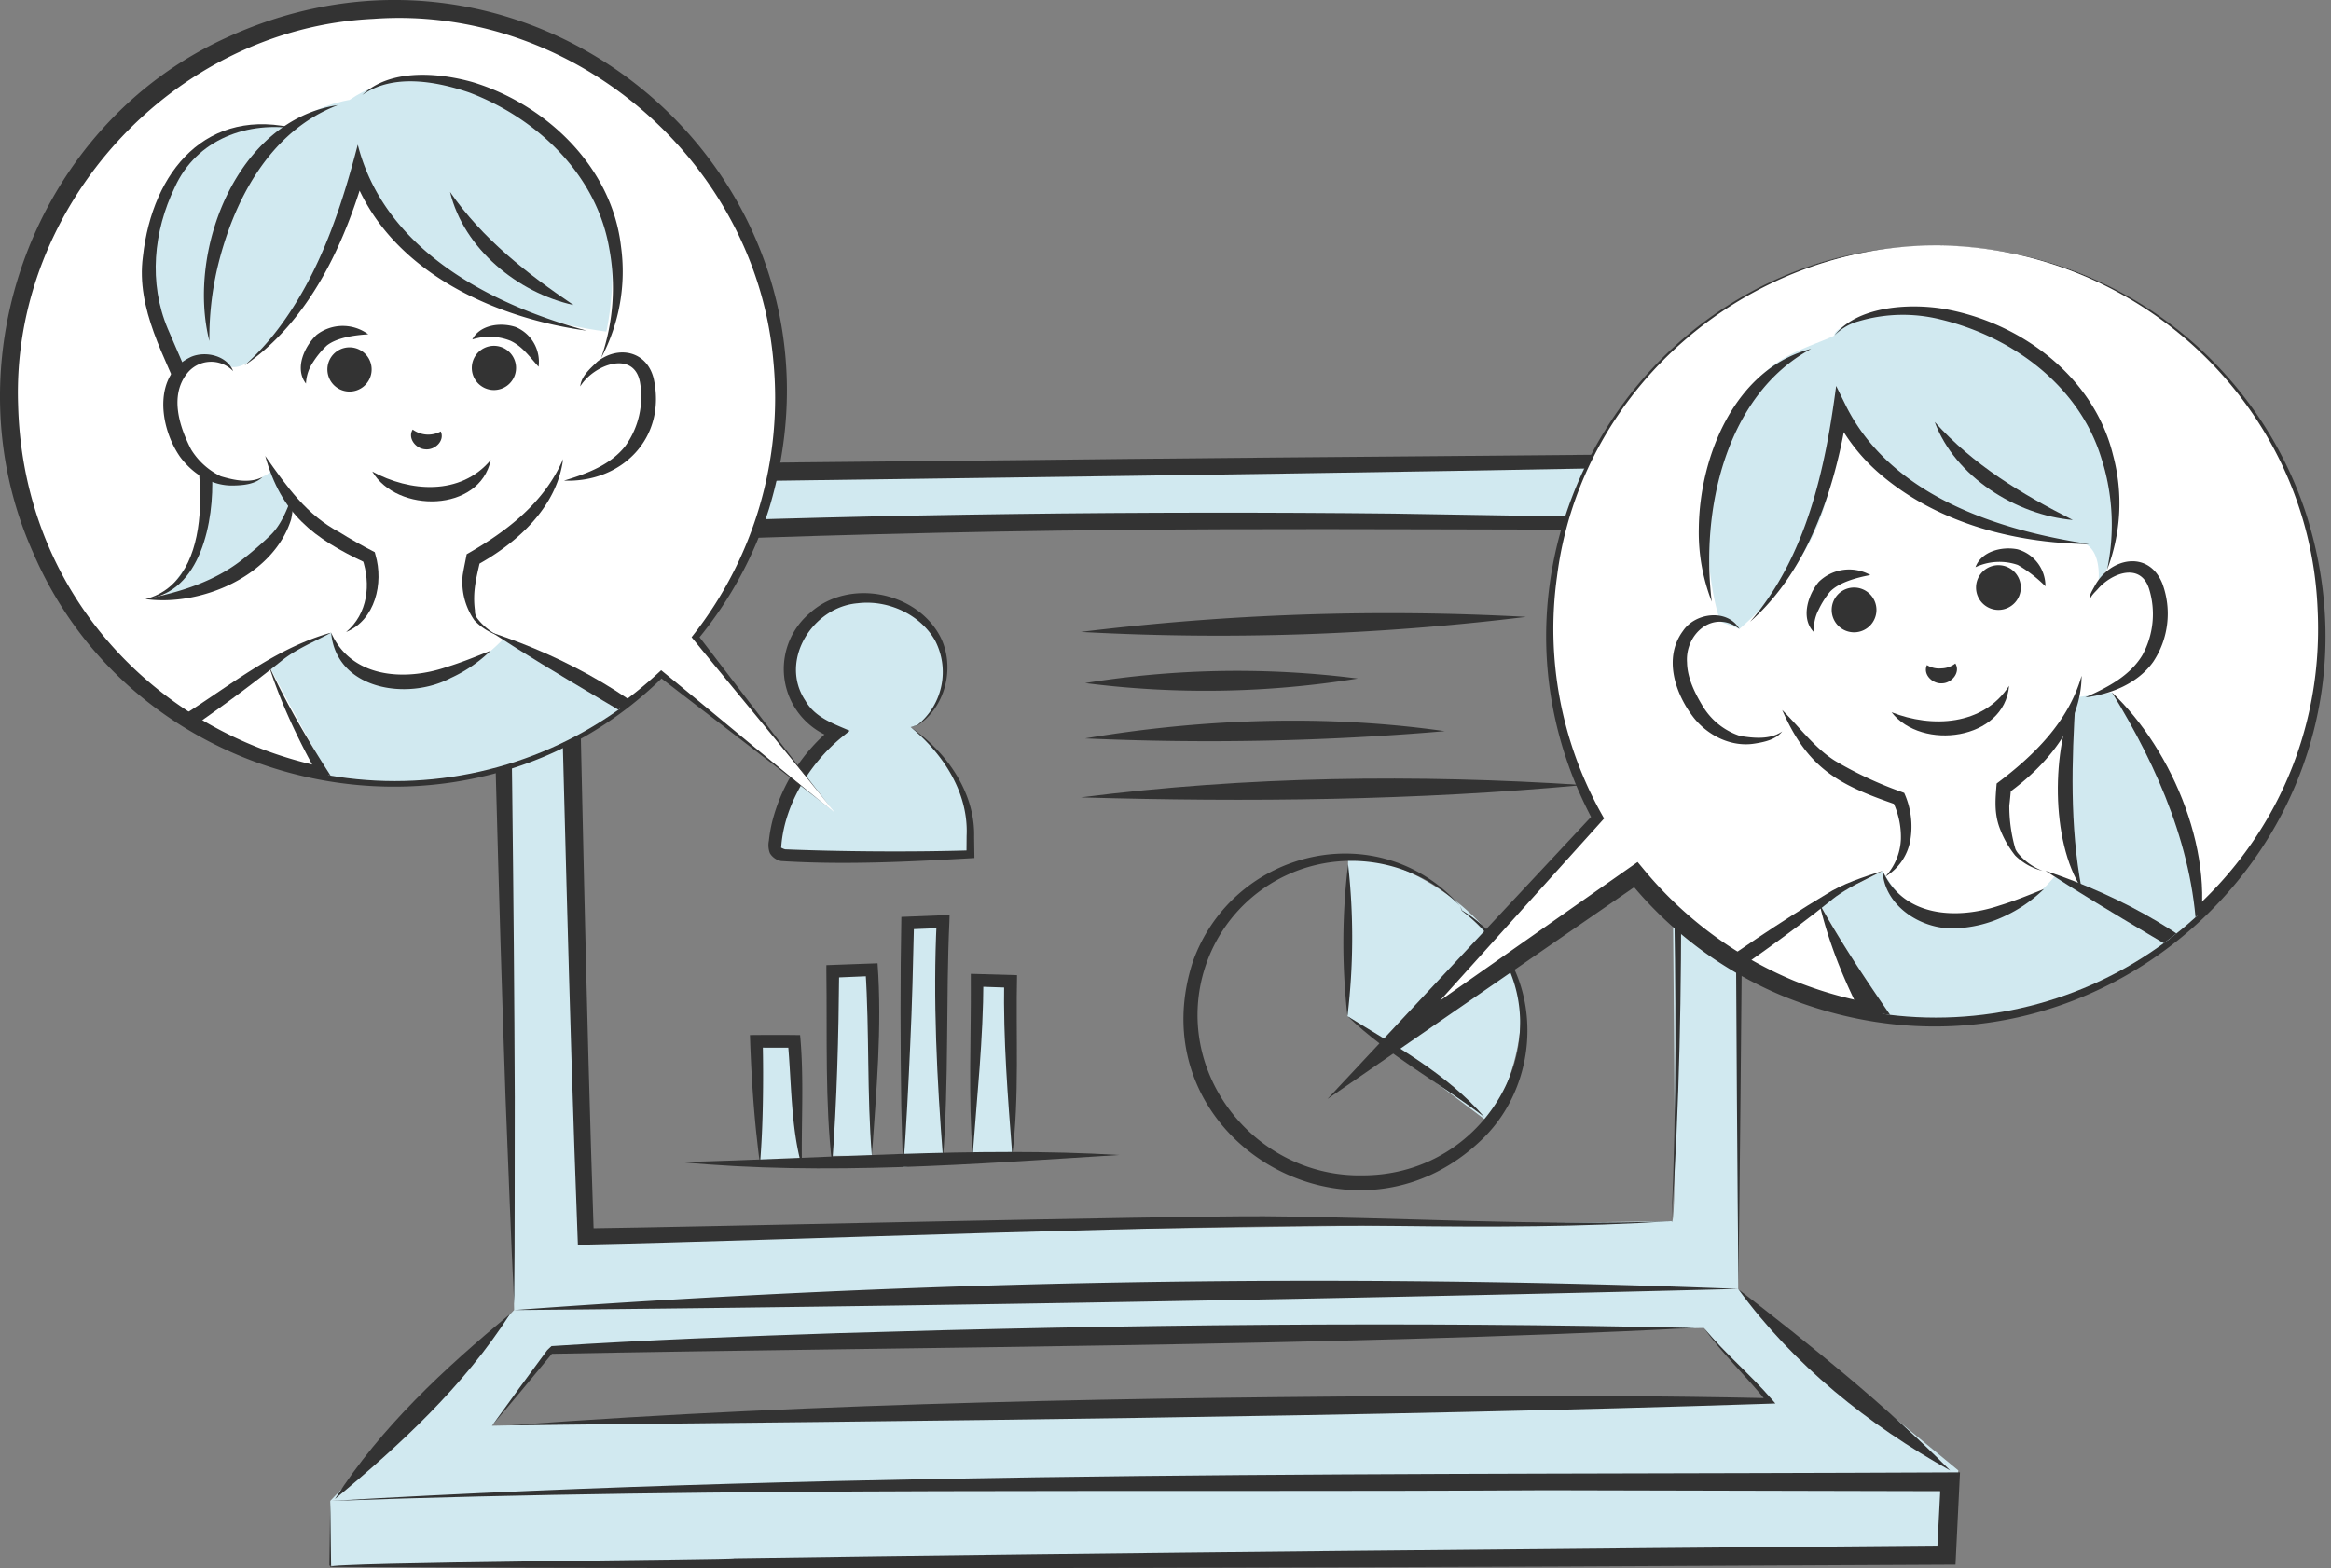 <svg height="328.979" viewBox="0 0 488.925 328.979" width="488.925" xmlns="http://www.w3.org/2000/svg" xmlns:xlink="http://www.w3.org/1999/xlink"><rect x="0" y="0" width="488.925" height="328.979" fill="#808080" stroke="none"/><clipPath id="a"><path d="m0 0h488.924v328.98h-488.924z"/></clipPath><clipPath id="b"><path d="m.9 81.924a81 81 0 1 0 81-81.005 81 81 0 0 0 -81 81.005" transform="translate(-.902 -.919)"/></clipPath><clipPath id="c"><path d="m160.831 106.474a81 81 0 1 0 81-81 81 81 0 0 0 -81 81" transform="translate(-160.831 -25.471)"/></clipPath><g clip-path="url(#a)"><path d="m364.579 270.4.329-174.043-260.432 3.606 3.361 174.866-38.574 40.04v13.654l339.008-2.28 2.49-17.759zm-108.382-161.12c14.774 0 93.922.6 93.922.6s1.223 117.844 1.148 133.317-.659 13-.659 13l-227.754 3.2-2.746-147.11s121.315-3.007 136.089-3.007m-153.006 189.825 12.728-15.891 241.459-4.618 13.573 15.394z" fill="#d1e9f0"/><path d="m282.76 179.781-.131 33.4 29.748 22.371s10.077-17.084 5.364-30.582-23.191-25.5-34.98-25.186" fill="#d1e9f0"/><path d="m107.838 274.828a2293.824 2293.824 0 0 1 256.742-4.428c-82.83 2.1-173.888 3.7-256.742 4.428" fill="#333"/><path d="m364.637 269.371c-.451-43.145-.835-129.886-1.015-173.017l1.332 1.287c-72.83 1.622-182.912 2.878-256.75 3.97l.158-.008-3.7.344 1.809-2.021c.7 40.425 1.356 89.784 1.5 130.215-.046 14.473.04 28.941-.125 43.416-.728-14.456-1.2-28.919-1.811-43.379-1.441-41.122-2.694-90.9-3.589-132.028l1.853-.17 3.7-.338c-.032-.105 128.483-1.293 128.514-1.364 38.216-.414 91.977-.74 129.69-1.229-.327 43.784-1 130.545-1.564 174.322" fill="#333"/><path d="m106.979 275.657c-9.679 15.115-22.991 27.413-36.718 38.814 9.663-15.129 23.005-27.4 36.718-38.814" fill="#333"/><path d="m364.578 270.402c15.435 12.031 30.689 24.143 44.459 38.082-17.112-9.541-32.89-22.165-44.459-38.082" fill="#333"/><path d="m69.265 314.871.186 13.654v.182c-1.936-.99 84.932-1.479 84.554-1.8 78.932-1.16 175.323-2.013 254.256-2.656l-1.985 1.9.79-15.388 1.962 2.07-84.691-.2c-82.466.513-173.255-.726-255.075 2.245m0 0c111.252-6.51 227.961-5.445 339.782-5.99h2.063l-.1 2.074c-.044 1.2-.812 16.488-.841 17.278-108.7.586-232.1 1.075-340.9.479v-.37l-.184.186.186-13.654" fill="#333"/><path d="m350.607 256.2c-18.947 1.192-37.977 1.213-56.953.978-38.293-.6-131.274 3.106-170.8 3.923l-1.641.046-.065-1.692c-1.872-49.037-2.875-98.093-4.291-147.119l-.059-2.049c5.441.085 10.94-.289 16.425-.471 52.719-1.966 106.387-2.644 159.08-2.07 16.882.3 41.138.705 57.816.829h1.279l.022 1.273c.889 48.749 2.553 97.652-.812 146.353m0 0c2.088-48.761-.392-97.535-1.789-146.288l1.3 1.267c-9.646.091-19.293-.042-28.929-.093-28.074-.055-58.812-.22-86.71.1-32.813.277-68.232 1.233-101.11 2.581-4.036.17-10.443.548-14.521.509l1.991-2.041c1.225 49.052 2.037 98.095 3.717 147.1l-1.7-1.643c21.813-.279 122.6-2.631 142.337-2.532 28.486.236 56.926 2.057 85.417 1.043" fill="#333"/><path d="m191.001 152.536c7.189 5.41 12.765 13.628 12.528 22.623l.006 4.062c-10.659.493-27.221.875-39.283.186l-.41-.143c-1.6-.536-1.4-1.395-1.211-3.074.93-8.264 6.37-17.421 12.933-22.528l-2.219-.99a13.714 13.714 0 0 1 -7.666-13.264 15.451 15.451 0 0 1 9.1-12.589 17.727 17.727 0 0 1 15.7.986 16.221 16.221 0 0 1 5.94 5.7 14.555 14.555 0 0 1 -3.953 18.622z" fill="#d1e9f0"/><path d="m191.006 152.536c7.385 5.1 13.458 13.507 13.319 22.832-.008.469.061 4.228.057 4.632-13.5.776-27.05 1.481-40.556.639a3.62 3.62 0 0 1 -2.334-1.629 4.7 4.7 0 0 1 -.218-2.639 29.9 29.9 0 0 1 .687-3.959 37.136 37.136 0 0 1 12.751-19.852l.289 2.373a15.334 15.334 0 0 1 -5.061-26.387c8.129-7.322 22.547-4.432 27.4 5.251 3.062 6.386.861 14.63-4.848 18.361l-1.481.378m0 0c-.012.006 1.5-.471 1.443-.447a14.323 14.323 0 0 0 3.7-17.674c-3.147-5.6-10.008-8.622-16.237-7.858-9.535.766-16.536 12.1-11.009 20.4 1.995 3.541 5.823 4.828 9.319 6.352l-1.8 1.456c-6.742 5.6-12.007 14.256-12.577 23.068a3.511 3.511 0 0 0 .841.348c11.059.455 26.344.606 38.812.214l-.792.831.032-3.872c.43-9.062-4.9-17.2-11.736-22.813" fill="#333"/><path d="m226.703 132.567a530.557 530.557 0 0 1 93.388-3.151 530.364 530.364 0 0 1 -93.388 3.151" fill="#333"/><path d="m227.611 143.3a199.473 199.473 0 0 1 57.171-.952 199.473 199.473 0 0 1 -57.171.952" fill="#333"/><path d="m227.611 154.908c24.756-4.165 50.548-5.069 75.429-1.52a580.733 580.733 0 0 1 -75.429 1.52" fill="#333"/><path d="m226.703 167.281c34.907-4.452 70.284-4.871 105.375-2.591-35.035 3.24-70.223 3.61-105.375 2.591" fill="#333"/><path d="m168.198 244.755c-1.31-8.878-.728-13.151-1.223-19.693-.121-1.595-.416-6.6-.416-6.6l-7.906-.008c.251 9.9.5 15.8.75 25.7" fill="#d1e9f0"/><path d="m168.199 244.755c-2.359-8.387-2.158-17.593-2.961-26.217l1.326 1.249a386.04 386.04 0 0 1 -7.908-.014l1.32-1.35c.107 4.283.107 8.569.034 12.858s-.253 8.587-.6 12.874c-.331-2.134-.523-4.272-.778-6.409-.707-6.847-1.114-13.725-1.334-20.6 3.5-.032 7.025-.046 10.521.008.861 9.113.21 18.5.386 27.6" fill="#333"/><path d="m182.873 242.48c.113-12.737.226-19.465.34-32.2.018-2.039-.37-6.833-.37-6.833l-8.171.319c-.083 15.534-.166 25.061-.251 40.594.026-.625.051-1.251.075-1.876" fill="#d1e9f0"/><path d="m182.873 242.477c-1.059-12.949-.491-25.988-1.342-38.927l1.364 1.211-8.171.344 1.289-1.334c-.121 13.531-.457 27.062-1.469 40.586l-.247-.006.2-1.869.049 1.88c-1.536-12.91-1.025-27.235-1.217-40.6l.006-1.287 1.285-.047c.833-.055 8.872-.3 9.444-.342.992 13.462-.275 26.963-1.19 40.4" fill="#333"/><path d="m197.793 242.894c.071-16.993-.453-18.048-.382-35.041.006-1.6.388-14.513.388-14.513l-7.421.305c-.309 18.8-.631 32.454-.938 51.255" fill="#d1e9f0"/><path d="m197.792 242.894c-1.267-16.259-2.134-33.24-1.326-49.592l1.386 1.37-7.42.303 1.281-1.312c-.192 8.541-.39 17.084-.8 25.623-.338 7.52-.845 18.2-1.471 25.611-.214-4.277-.265-8.549-.4-12.823-.186-12.886-.232-26.9.018-39.717 1.89-.075 8.23-.331 10.111-.408l-.04 1.429c-.738 16.027-.089 33.541-1.338 49.513" fill="#333"/><path d="m212.319 242.311c0-14.244.158-12.71-.386-26.085-.093-2.308.024-10.348.024-10.348l-7.015-.222c0 13.24-.92 23.416-.92 36.655" fill="#d1e9f0"/><g fill="#333"><path d="m212.32 242.312c-.934-12.179-1.91-24.25-1.7-36.453l1.3 1.358-7.013-.242 1.36-1.318c-.016 6.142-.354 12.27-.8 18.367l-1.444 18.288c-.954-12.187-.313-24.467-.4-36.655v-1.358c1.867.053 7.829.224 9.7.279-.285 12.423.525 25.374-1 37.735"/><path d="m142.75 243.799c30.105-.746 61.86-3.288 91.953-1.492-30.526 1.894-61.425 4.374-91.953 1.492"/><path d="m306.223 190.008a32.252 32.252 0 0 0 -53.361 12.627c-7.3 22 10.15 44.457 33.092 43.939 29.58-.121 45.409-36.643 20.683-55.5l-.01-.008v-.01zm0 0c-.014-.016.521 1.093.461 1 16.736 10.018 18.046 34.414 4.386 47.818-27.389 26.87-72.895-.135-60.855-37.122 8.5-23.648 39.133-30.782 56.009-11.7"/><path d="m282.629 213.181c10.077 6.269 20.8 12.013 28.674 21.118-9.511-7.231-20.008-12.83-28.674-21.118"/><path d="m282.761 181.325a137.427 137.427 0 0 1 -.131 31.856 137.428 137.428 0 0 1 .131-31.856"/><path d="m355.577 278.596c-79.061 3.917-163.1 3.927-239.818 5.418-4.161 5.053-8.333 10.1-12.571 15.091 3.814-5.315 7.69-10.582 11.576-15.841.148-.19.76-.7.92-.867 20.028-1.3 40.079-2.061 60.128-2.72 59.9-1.8 119.843-2.474 179.765-1.081"/><path d="m106.979 299.006c65.912-4.848 132.04-5.835 198.108-6.19 22.025-.012 44.048.022 66.076.509l-.441.936c-4.234-5.342-9.335-10.109-13.377-15.7 4.426 5.323 9.727 9.729 14.266 14.978l.772.893-1.213.044c-83.861 2.779-180.076 3.638-264.192 4.533"/></g><path d="m175.058 170.431-29.159-36.767a81.195 81.195 0 1 0 -7.193 7.807z" fill="#fff"/><path d="m175.058 170.432c-8.464-10.691-20.962-25.665-29.673-36.358l-.325-.4.329-.418a80.582 80.582 0 0 0 16.811-57.625c-3.68-41.811-42.049-74.764-83.966-71.671-41.778 2.019-75.851 39.121-74.44 80.908 1.789 68.8 84.055 102.9 134.461 56.132l.424-.394.435.356c10.586 8.65 25.307 21.013 35.944 29.471m0 0c-10.275-8.155-26.14-20.235-36.759-28.45l.857-.038c-40.344 39.942-109.9 26.025-132.252-26.1-17.943-40.191.327-89.48 40.429-107.868 65.108-30.111 134.688 29.877 114.013 98.628a81.814 81.814 0 0 1 -14.937 27.47v-.817c8.266 10.764 20.38 26.7 28.646 37.173" fill="#333"/><path d="m406.047 51.478a81.008 81.008 0 0 0 -70.956 120.082l-44.489 48.491 52.531-36.564a81 81 0 1 0 62.914-132.009" fill="#fff"/><path d="m406.048 51.478c-39.665.141-74.461 29.853-79.459 69.427a79.505 79.505 0 0 0 9.483 50.114l.39.693-.546.606-44.044 48.9-2.253-2.581 52.393-36.761 1.475-1.035 1.172 1.409a81.506 81.506 0 0 0 31.641 23.5c54.1 21.886 112.749-19.693 109.819-78-1.795-42.624-37.579-76.013-80.071-76.268m0 0a81.8 81.8 0 0 1 77.575 56.068c21.4 66.494-43.62 127.511-108.774 101.767a82 82 0 0 1 -33.24-24.588l2.646.374c-9.178 6.324-57.551 39.748-65.819 45.447 6.552-6.987 48.246-51.646 55.829-59.742l-.154 1.3c-29.129-54.492 10.112-120.482 71.937-120.63" fill="#333"/></g><g clip-path="url(#b)" transform="translate(1.823 1.857)"><path d="m59.024 24.94s-13.83-2.84-22.007 7.284-8.01 24.919-7.051 28.672 6.534 14.758 6.534 14.758 5.857-3.268 8.22-1.457 7 3.65 20.346-19.986 7.771-22.088 7.771-22.088 10.226 30.014 52.521 35.59c0 0 5.912-25.17-7.811-37.818s-31.296-20.842-46.059-10.786c0 0-7.686 1.128-12.464 5.831" fill="#d1e9f0"/><path d="m42.565 98.179s9.46 2.375 12.777-1.477l3.868 7.262s-3.082 9.335-8.322 13.171-18.713 6.445-18.713 6.445 8.994-10.572 9.491-15.77.9-9.628.9-9.628" fill="#d1e9f0"/><path d="m54.54 137.694s22.828 43.575 36.088 61.981c5.309 7.369 38.133 41.854 38.133 41.854l4.374 2.583-1.008-5.317 27.284-5.281s-4.006-40.481-7.646-53.9-6.89-22.619-6.89-22.619l-40.86-25.086s-8.3 9.135-16.33 9.361-18.145-3.153-20.051-10.406a56.148 56.148 0 0 0 -13.094 6.83" fill="#d1e9f0"/><path d="m33.713 152.21s-11.532 5.905-17.227 27.533a223.571 223.571 0 0 0 -6.564 42.048l-.154 16s24.8 7.035 32.312 4.711l-1.314 10.79h63.148s-36.2-39.05-45.14-53.62-25.061-47.462-25.061-47.462" fill="#d1e9f0"/><g fill="#333"><path d="m146.028 159.476c9.513 23.406 14.1 48.755 14.566 73.97l.02.964a85.689 85.689 0 0 1 -24.857 3.385c3.985-.58 7.941-1.209 11.823-2.163 3.89-.889 7.718-1.989 11.479-3.252l-.835 1.2a423.9 423.9 0 0 0 -12.2-74.107"/><path d="m129.311 165.106c-.861 1.427-.792 3.171-.849 4.788a105.355 105.355 0 0 0 1.609 14.743c.877 6.68 3.9 12.779 4.335 19.554.76 6.772-.8 13.551-1.621 20.154a68.872 68.872 0 0 0 .348 19.77 56.471 56.471 0 0 1 -2.452-19.95c.451-6.631 1.52-13.1.709-19.671-.6-6.585-3.452-12.894-3.888-19.511a63.61 63.61 0 0 1 .059-15.16c.293-1.633.558-3.462 1.75-4.717"/><path d="m119.884 79.208c.226-2.193 2.11-3.747 3.628-5.23 4.4-3.4 10.271-2.213 11.752 3.49 2.817 12.446-6.572 21.985-18.794 21.5 4.889-1.47 9.769-3.311 12.85-7.228a17.689 17.689 0 0 0 3.074-13.512c-1.316-6.613-9.592-3.69-12.51.98"/><path d="m75.413 68.277c-2.933.18-6.595.7-8.694 2.363a18.307 18.307 0 0 0 -2.878 3.484 8.673 8.673 0 0 0 -1.485 4.495c-2.458-3.137-.34-7.805 2.239-10.237a8.985 8.985 0 0 1 10.819-.105"/><path d="m97.238 69.359c1.625-3.112 5.958-3.638 9.078-2.615a7.9 7.9 0 0 1 4.828 8.343c-1.914-2.13-3.387-4.272-5.891-5.453a11.779 11.779 0 0 0 -8.015-.275"/><path d="m69.02 20.206c-14.395 5.483-22.025 20.283-25.333 34.507a65.266 65.266 0 0 0 -1.593 14.976c-4.8-18.971 5.758-46.324 26.926-49.487"/><path d="m74.166 18.068c5.833-5.548 15.889-4.731 23.121-2.7 15.52 4.711 29.228 17.846 31.142 34.453a38.586 38.586 0 0 1 -4.173 23.446 44.821 44.821 0 0 0 1.7-23.044c-2.669-15.455-15.11-27.27-29.39-32.684-6.987-2.371-15.962-4-22.4.53"/><path d="m121.25 67.516c-20.041-2.708-42.264-13.044-49.291-33.428l2.894-.083c-4.412 15.455-11.793 31.413-25.376 40.809a55.453 55.453 0 0 0 8-8.975c7.971-11.087 12.342-24.244 15.74-37.353 5.568 21.954 27.64 33.531 48.03 39.03"/><path d="m92.578 38.426c6.815 9.832 16.069 17.08 25.9 23.711-11.709-2.579-23.009-11.795-25.9-23.711"/><path d="m84.742 88.261a5.531 5.531 0 0 0 5.885.394c.889 1.936-1.2 3.945-3.209 3.749-2.009-.081-3.81-2.346-2.676-4.143"/><path d="m76.258 97.062c7.846 4.277 18.5 5.152 24.857-2.427-2.342 11.041-19.636 11.239-24.857 2.427"/><path d="m53.806 93.794c4.63 6.58 8.686 12.389 15.726 16.091 1.617 1.037 4.972 2.939 6.692 3.8l.562.3.15.564c1.736 5.92-.036 13.658-6.168 16.186 4.592-3.859 5.223-10.061 3.413-15.369l.713.861c-10.967-5.147-17.721-10.285-21.088-22.433"/><path d="m116.292 94.443c-1.3 10.1-9.644 17.619-18.1 22.25l.726-1c-.814 3.634-1.651 6.544-1.118 10.538a2.53 2.53 0 0 0 .479 1.631 12.823 12.823 0 0 0 4.194 3.523 12.253 12.253 0 0 1 -4.779-3.091 14.029 14.029 0 0 1 -2.472-9.454c.23-1.479.568-2.951.837-4.424 8.434-4.811 16.314-10.832 20.233-19.973"/><path d="m67.634 130.864c4.216 9.592 15.54 10.2 24.256 7.2 3.064-.93 6.081-2.165 9.2-3.416a29.358 29.358 0 0 1 -8.323 5.705c-9.048 4.832-24.066 2.541-25.133-9.489"/><path d="m67.634 130.864c-3.587 1.958-7.4 3.432-10.56 6.041a333.123 333.123 0 0 1 -16.409 12.28c-6.677 4.672-13.373 8.987-17.987 15.677-1.342 2.243-2.433 4.822-3.755 7.229 1.335-11.843 10.716-19.414 20.006-25.408 9.107-5.974 18.052-12.894 28.7-15.819"/><path d="m101.397 130.864c15.962 5.348 31.342 13.84 43 26.126-13.844-8.638-29.36-17.205-43-26.126"/><path d="m34.244 151.822c17.991 38.992 42.1 74.505 72.984 104.437-33.745-26.6-59.067-63.9-72.984-104.437"/><path d="m54.54 137.695c9.351 20.427 23.707 37.878 35.12 57.112a286.379 286.379 0 0 0 20.166 26.573c7.441 8.24 15.76 15.855 23.309 24.145-8.3-7.547-16.983-14.594-24.875-22.7-11.771-12.183-21.366-26.14-30.119-40.566-9.093-14.1-18.452-28.46-23.6-44.56"/><path d="m76.08 76.314a4.64 4.64 0 1 1 -3.931-5.258 4.64 4.64 0 0 1 3.931 5.255"/><path d="m106.372 75.992a4.64 4.64 0 1 1 -3.931-5.255 4.641 4.641 0 0 1 3.931 5.255"/><path d="m17.234 176.622a273.273 273.273 0 0 0 -6.364 61.154l-.734-1.021a76.469 76.469 0 0 0 31.946 5.748 44.646 44.646 0 0 1 -8.244.707c-8.63.273-17.08-1.686-25.146-4.622-.964-20.92 1.6-42.159 8.541-61.967"/><path d="m36.051 179.743c3.145 8.131-.271 17.082-.56 25.307a47.768 47.768 0 0 0 1.061 12.332 48.441 48.441 0 0 0 4.245 11.8 35.04 35.04 0 0 1 1.544 15.95 28.2 28.2 0 0 1 -1.217 5.166 43.594 43.594 0 0 0 .461-5.226c.259-4.935-1.324-11.227-2.736-15a43.9 43.9 0 0 1 -5.663-25.164c.572-8.6 4.606-16.53 2.866-25.166"/><path d="m60.738 25.226c-10.568-1.847-21.364 2.14-25.906 12.225-4.46 9.216-5.528 20.014-1.473 29.647 4.1 9.592 9.1 19.727 9.3 30.526.473 9.656-2.284 24.946-13.963 26.2 15.224-3.935 12.353-29.808 7.991-41.067-3.814-9.689-10.018-19.731-8.533-30.794 1.966-17.868 13.387-31.74 32.581-26.734"/><path d="m28.697 123.821c7.381-1.455 14.731-3.775 20.574-8.5a71.337 71.337 0 0 0 5.626-4.889c2.266-2.193 3.463-5.311 4.7-8.611a18.054 18.054 0 0 1 -.36 5.287c-3.725 11.85-18.879 18.326-30.54 16.713"/></g><path d="m47.08 76.009c-1.726-2.89-6.039-3.5-8.911-1.742s-4.315 5.287-4.3 8.654a21.54 21.54 0 0 0 2.833 9.6 15.652 15.652 0 0 0 5.863 5.661c2.294 1.425 8.723 1.873 10.691.026" fill="#fff"/><path d="m47.08 76.009a6.418 6.418 0 0 0 -9.774.62c-3.559 4.673-1.477 11.1.97 15.831a14.95 14.95 0 0 0 6.215 5.6c2.753.812 6.059 1.552 8.767.143-1.528 1.516-3.927 1.738-5.988 1.793-4.572.164-8.644-2.385-11.354-6.059-4.317-6.246-5.782-17.227 2.441-20.97 3.106-1.247 7.484-.146 8.723 3.042" fill="#333"/><path d="m21.247 241.37a14.4 14.4 0 0 1 0 11.926 14.4 14.4 0 0 1 0-11.926" fill="#333"/></g><g clip-path="url(#c)" transform="translate(325.045 51.478)"><path d="m111.567 134.963s-.095-.16-.243-.447c-.657-.471-2.583-1.421-7.953-3.312-9.634-3.4-8.6-17.553-8.145-17.676 5.172-1.411 13.337-14.038 13.432-14.365s-.152 5.667-.386 17.89c-.2 10.291 2.266 15.932 3.052 17.464.521.374.243.447.243.447" fill="#fff"/><path d="m59.733 18.91c-3.28 1.641-9.988 3.452-14.093 7.316s-12.852 18.737-12.625 32.607 2.831 20.125 2.831 20.125l3.945 1.5s14.38-11.714 18.3-27.377 3.284-18.094 3.284-18.094 15.433 20.113 27.933 23.941a84.333 84.333 0 0 0 23.007 3.719s3.157.99 2.831 7.524c0 0 6.027-4.107 1.708-21.292s-6.621-19.972-12.868-24.2-19.44-13.448-32.276-10.78-11.977 5.011-11.977 5.011" fill="#d1e9f0"/><path d="m117.923 93.772-7.605 1.055a118.27 118.27 0 0 0 -.812 17.761c.4 8.308-.247 18.191 2.061 23.434l24.091 13.234s1.19-17.405-2.538-27.741-13.185-24.149-15.2-27.743" fill="#d1e9f0"/><path d="m56.585 138.113s39.426 68.652 39.426 69.279 35.641 36.142 40.071 38.363l-.717-6.39s11.558-.974 20.036-2.2 6.906-3.278 6.906-3.278-2.838-40.863-6.75-52.04-6.738-22.838-6.738-22.838l-29.145-20.896-13.808-5.691s-7.688 10.091-19.11 10.091-16.927-11.31-16.927-11.31z" fill="#d1e9f0"/><path d="m28.07 213.213 1.56 8a16.254 16.254 0 0 0 4.21 2.48 10.206 10.206 0 0 1 7.209 11.126c-.291 2.506-2.278 5.817-3.521 8.327-2.641 5.327 1.132-2.2 1.132-2.2a83.1 83.1 0 0 0 18.205 10.259 80.783 80.783 0 0 0 44.032 5.1c2.419-.388 4.491-.734 5.293-.905 0 0-35.681-39.663-40.853-49.552s-29.24-53.436-29.24-53.436-12.981 10.653-13.787 18.537-.815 15.057-.815 15.057z" fill="#d1e9f0"/><g fill="#333"><path d="m39.792 80.459c-5.443-4.163-11.433 1-10.98 7.068.059 3.278 1.7 6.552 3.426 9.353a14.253 14.253 0 0 0 7.714 6.039c2.846.465 6.324.814 8.816-.952-1.332 1.726-3.729 2.227-5.786 2.549-4.792.77-9.661-1.566-12.718-5.362-3.923-5.02-6.506-12.6-2.3-18.276 2.571-3.852 9.331-4.707 11.833-.418"/><path d="m113.269 74.57c-.21-1.087.53-2.128 1.015-3.05 3.137-5.94 11.275-7.757 14.206-.62a18.235 18.235 0 0 1 -1.9 16.461c-3.262 4.574-8.909 6.815-14.273 7.466 4.723-2.086 9.4-4.541 11.995-8.856a17.888 17.888 0 0 0 1.4-13.949c-1.793-5.562-7.807-3.3-10.714.044-.655.746-1.589 1.471-1.722 2.5"/><path d="m67.264 69.156c-2.916.548-6.528 1.528-8.432 3.46a17.815 17.815 0 0 0 -2.443 3.858 8.614 8.614 0 0 0 -.938 4.695c-2.864-2.852-1.318-7.789.968-10.556a9.1 9.1 0 0 1 10.845-1.457"/><path d="m89.308 67.511c1.229-3.331 5.53-4.4 8.785-3.759a7.991 7.991 0 0 1 5.889 7.769 27.711 27.711 0 0 0 -5.792-4.481 11.853 11.853 0 0 0 -8.882.471"/><path d="m54.841 21.704c-18.034 9.8-23.212 34.056-20.843 53.038a39.9 39.9 0 0 1 -2.72-15.36c.16-15.194 7.605-33.529 23.563-37.678"/><path d="m59.734 18.915c4.778-6.2 15.689-6.787 22.868-5.606 16.195 2.794 31.56 14.256 35.566 30.694a38.849 38.849 0 0 1 -1.259 24.054 45.573 45.573 0 0 0 -1.176-23.341c-4.6-15.174-18.567-25.483-33.582-29.131a32.684 32.684 0 0 0 -17.383.348 10.965 10.965 0 0 0 -5.034 2.985"/><path d="m113.178 62.662c-15.586-.172-31.841-4.365-43.9-14.709a38.914 38.914 0 0 1 -9.756-12.682l2.894-.445a107.318 107.318 0 0 1 -2.492 12.136c-3.153 11.865-8.531 23.753-17.878 31.995 11.8-13.695 15.748-31.995 18.042-49.469l2.193 4.452c9.5 18.557 31.486 25.79 50.9 28.721"/><path d="m80.763 37.046c8.068 9.016 18.264 15.136 28.965 20.56-11.894-1.021-24.739-9.1-28.965-20.56"/><path d="m79.128 88.049a4.852 4.852 0 0 0 3.028.693 4.926 4.926 0 0 0 2.928-1.031c1.136 1.831-.709 4.107-2.751 4.161-2.033.17-4.119-1.878-3.205-3.824"/><path d="m71.71 97.946c8.418 3.314 19.216 2.856 24.646-5.544-.95 11.4-18.315 13.7-24.646 5.544"/><path d="m48.768 97.471c3.771 3.767 6.918 8.052 11.083 10.663a80.014 80.014 0 0 0 13.9 6.5l.608.232a17.054 17.054 0 0 1 1.267 10.022 11.148 11.148 0 0 1 -5.22 7.538 12.388 12.388 0 0 0 3.256-7.8 17.111 17.111 0 0 0 -1.745-8.055l.823.776c-12.215-4.188-18.6-7.613-23.972-19.881"/><path d="m111.567 90.31c-.065 10.317-7.423 18.838-15.386 24.6l.6-1.1c-.127 1.233-.22 2.47-.376 3.7a32.145 32.145 0 0 0 1.287 9.149 4.263 4.263 0 0 0 .511.827 12.556 12.556 0 0 0 5.164 3.723 12.274 12.274 0 0 1 -5.746-3.23 20.829 20.829 0 0 1 -3.329-6c-1.077-3.116-.8-5.912-.542-9.081 7.809-5.857 15.047-12.933 17.811-22.587"/><path d="m69.831 131.203c4.376 9.784 15.641 10.289 24.535 7.28 3.1-.94 6.152-2.189 9.309-3.454a29.672 29.672 0 0 1 -8.424 5.772 26.248 26.248 0 0 1 -10.15 2.472c-7.035.364-14.962-4.677-15.271-12.07"/><path d="m69.83 131.203c-3.765 2.041-7.724 3.587-11.007 6.368l-3.367 2.656q-6.785 5.242-13.806 10.146c-9.036 6.241-19.505 13.011-19.8 25.142-2.682-12.347 8.951-21.769 18.036-27.69q7.054-4.854 14.327-9.392l3.664-2.229c3.63-2.352 7.9-3.646 11.956-5"/><path d="m103.982 131.203c16.146 5.408 31.7 14 43.5 26.427-14.224-8.84-29.457-17.278-43.5-26.427"/><path d="m149.126 160.145a203.385 203.385 0 0 1 13.587 55.7c.73 6.68 1.045 13.416 1.166 20.1a85.977 85.977 0 0 1 -25.142 3.426c4.032-.578 8.026-1.269 11.956-2.191a120.469 120.469 0 0 0 11.613-3.286l-.845 1.217-.8-9.487a433.281 433.281 0 0 0 -11.538-65.473"/><path d="m132.218 165.84c-1.467 3.005-.687 6.6-.564 9.834a133.881 133.881 0 0 0 2.26 14.8c1.382 4.937 3.1 9.717 3.456 14.9.77 6.849-.8 13.707-1.637 20.386a70.661 70.661 0 0 0 .352 19.994 56.436 56.436 0 0 1 -2.48-20.178c.455-6.706 1.538-13.25.717-19.9-.437-4.958-2.15-9.792-3.23-14.636a79.766 79.766 0 0 1 -1.1-15.321c.265-3.29.073-7.185 2.229-9.885"/><path d="m37.885 180.646c3.719 8.074.212 17.379-.168 25.625a60.359 60.359 0 0 0 3.947 24.766c-5.289-7.039-7.589-16.182-7.076-24.96.5-8.81 4.491-16.589 3.3-25.431"/><path d="m110.316 94.825c-.827 13.369-1.241 26.932 1.251 40.138-6.518-10.065-6.326-29.453-1.251-40.138"/><path d="m117.923 93.772c12.923 12.2 22.254 34.731 17.83 52.413-.366-18.856-8.09-36.554-17.83-52.413"/><path d="m36.057 152.404c10.647 18.885 21.2 37.492 33.579 55.18 12.239 17.787 25.954 34.149 40.245 50.459-36-24.84-62.3-63.584-73.824-105.639"/><path d="m56.585 138.113c10.6 19.081 24.345 35.508 35.637 54.251a298.536 298.536 0 0 0 28.907 38.284c3.581 4.066 7.227 8.137 10.532 12.494-8.688-6.692-17.486-13.163-24.982-21.257-7.4-8.028-14.5-16.368-20.443-25.891-11.186-18.274-24.649-36.546-29.651-57.88"/><path d="m68.538 76.476a4.694 4.694 0 1 1 -4.693-4.693 4.693 4.693 0 0 1 4.693 4.693"/><path d="m98.817 71.781a4.694 4.694 0 1 1 -4.693-4.693 4.693 4.693 0 0 1 4.693 4.693"/></g></g></svg>